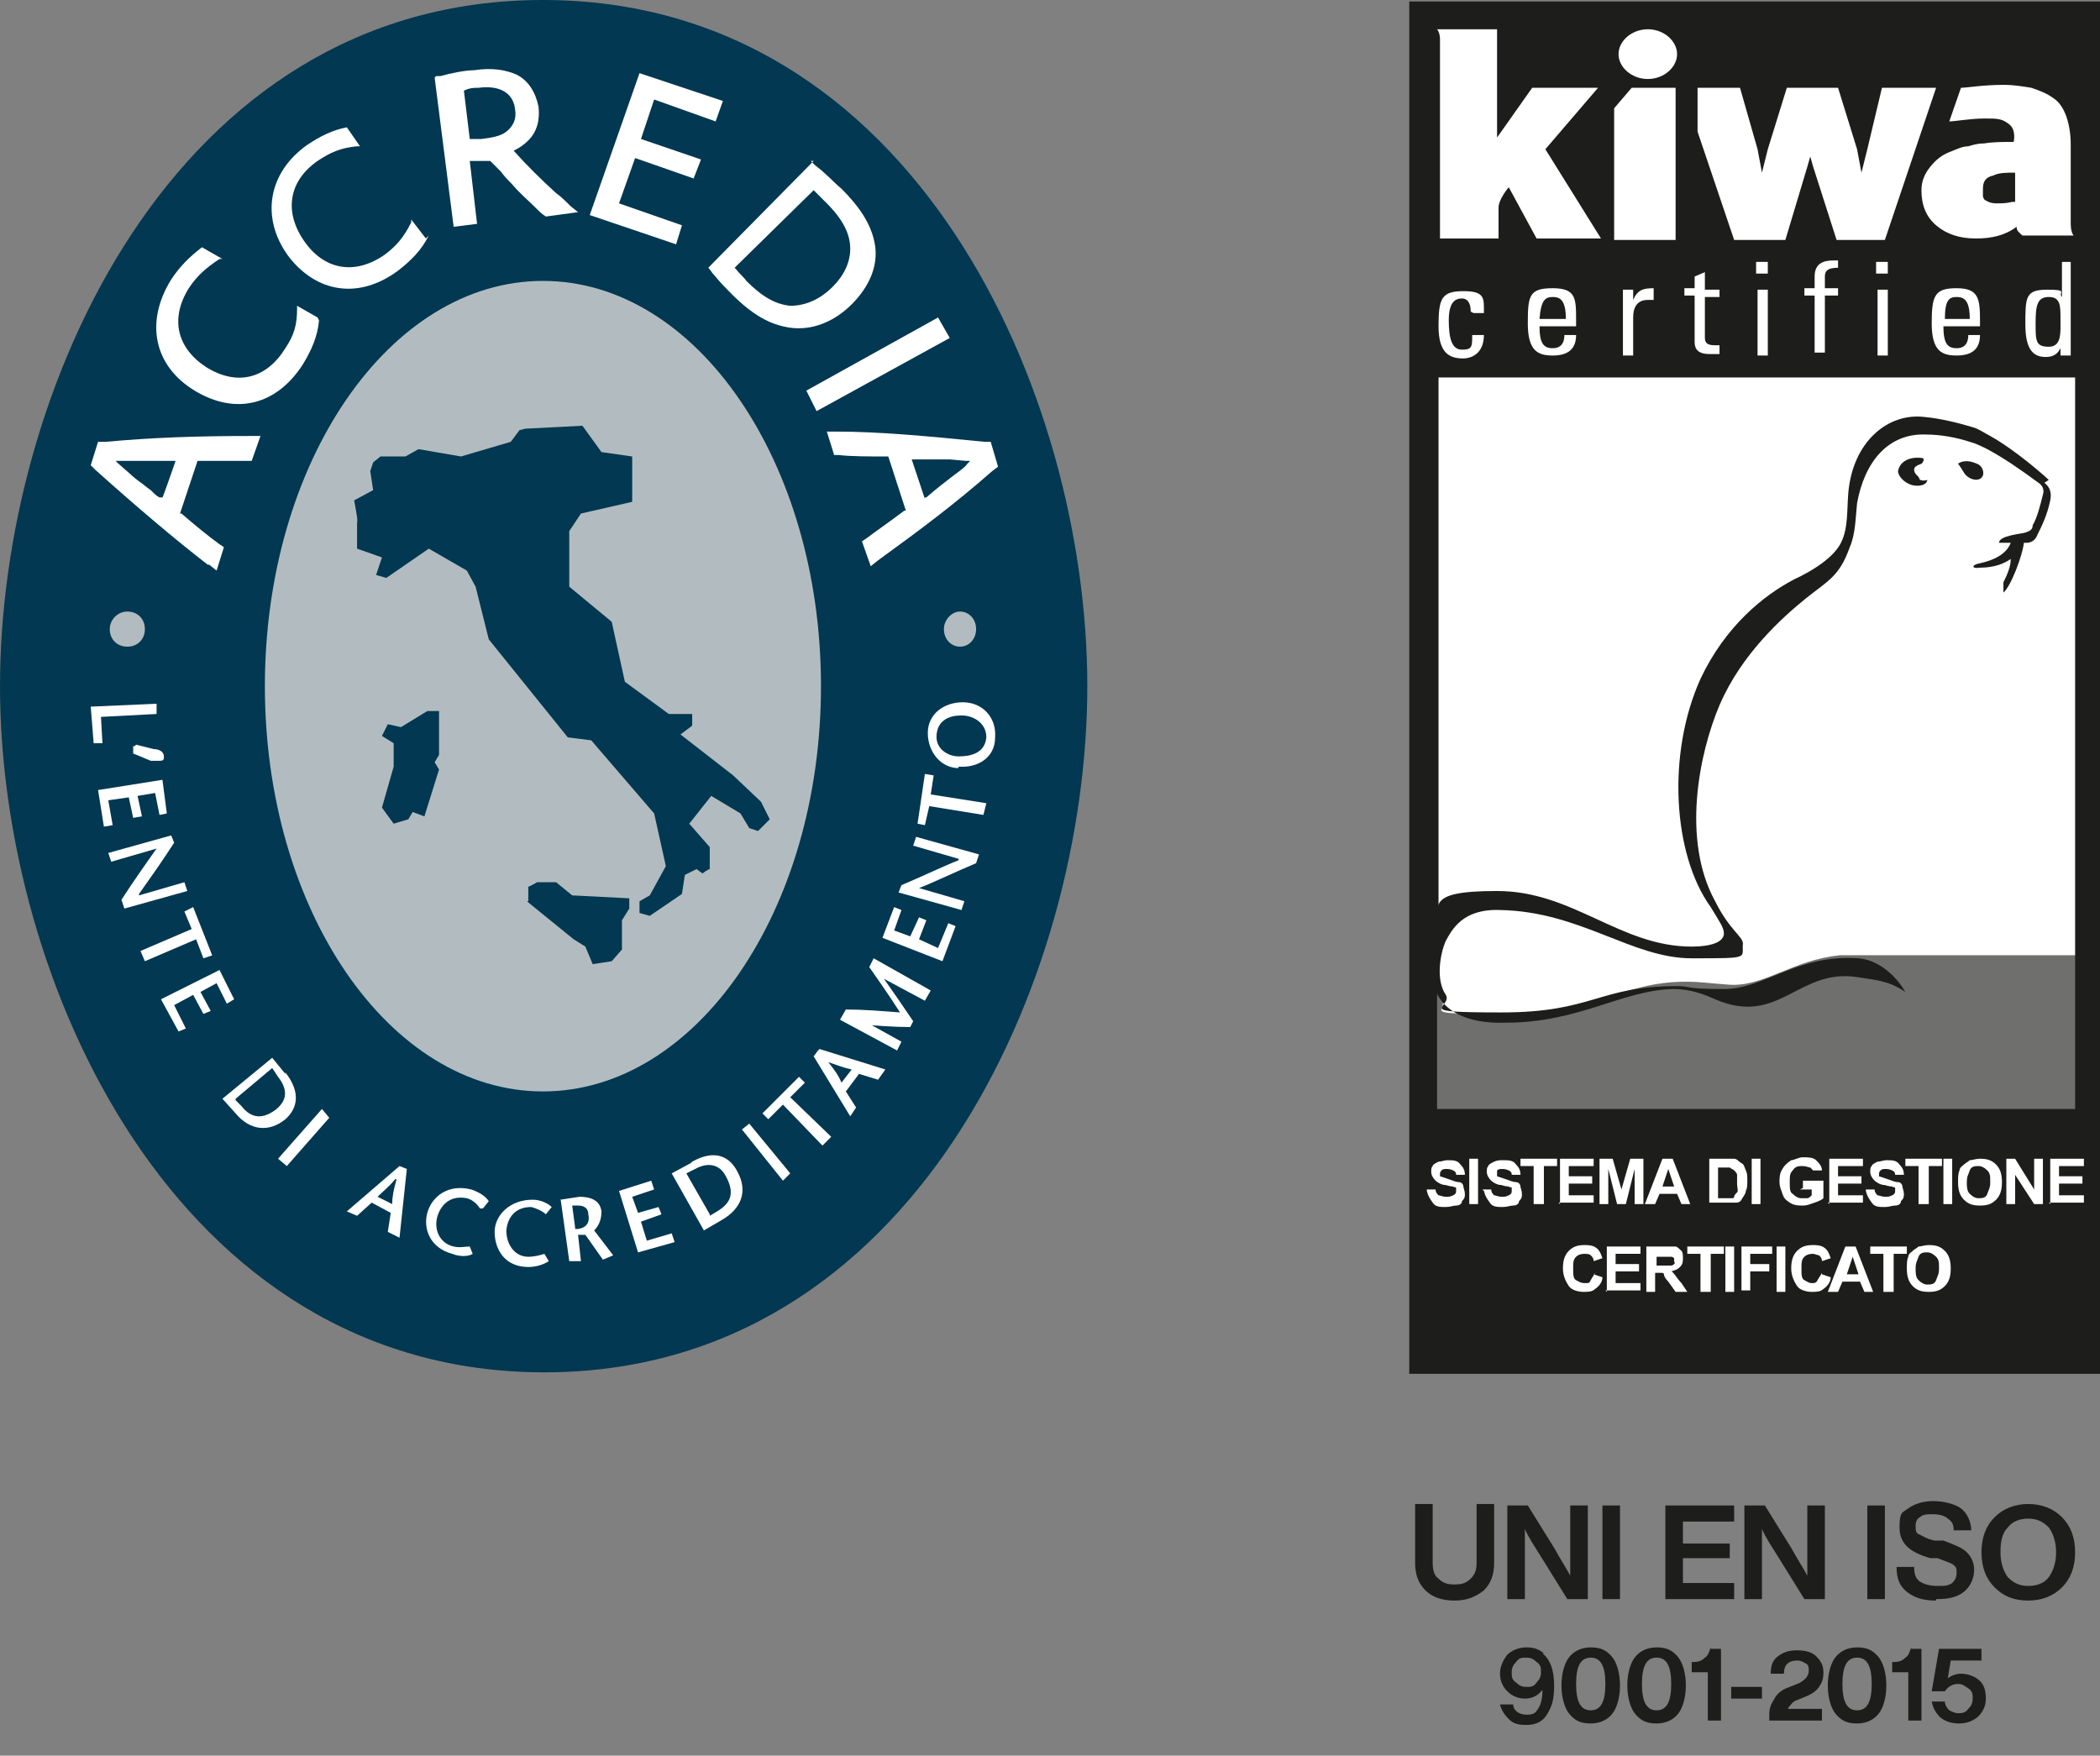 <svg xmlns="http://www.w3.org/2000/svg" id="Livello_2" viewBox="0 0 143.5 120"><rect x="0" y="0" width="143.5" height="120" fill="#808080" stroke="none"/><defs><style>      .st0 {        fill-rule: evenodd;      }      .st0, .st1 {        fill: #fff;      }      .st2 {        fill: #1d1d1b;      }      .st3 {        isolation: isolate;      }      .st4 {        fill: #b2bcc0;      }      .st5 {        fill: #023851;      }      .st6 {        fill: #6f6f6e;      }    </style></defs><g><path class="st5" d="M37.1,0C62.5,0,74.3,26.9,74.3,46.9s-11.8,46.9-37.1,46.9S0,66.9,0,46.9,11.7,0,37.1,0h0Z"></path><path class="st4" d="M18.1,46.9c0-15.3,8.5-27.7,19-27.7s19,12.4,19,27.7-8.5,27.7-19,27.7-19-12.4-19-27.7h0Z"></path><path class="st5" d="M30,48.6v3c0,0-.3.5-.3.5l.3.5-1,3.2-.8-.3-.3.5-1,.3-.8-1.1.8-2.8v-1.6c0,0-.8-.5-.8-.5l.4-.8.9.2,1.8-1.1h.9c0,0,0,0,0,0ZM35.9,29.3l3.9-.2,1.3,1.8,2.1.3v3.1s-3.5.8-3.5.8l-.8,1.2v3.8l2.9,2.4.9,4.1,3,2.2h1.6s0,.8,0,.8l-.8.6,3.6,2.8,1.9,1.8.6,1.2-.8.8-.6-.2-.6-1-2-1.2-1.5,1.9,1.4,1.6v1.5c-.1,0-.5.3-.5.3l-.4-.3-.8.4-.2,1.3-2.2,1.5-.7-.2v-.8c0,0,.7-.4.7-.4l1.1-2-.8-3.6-4.3-5-1.6-.2-5.4-6.7-.9-3.6-.6-1.1-2.6-1.5-2.9,2-.7-.2.4-1.2-1.7-.6v-1.8c.1,0-.2-1.5-.2-1.5l1.3-.7-.2-1.3.2-.6.5-.4h1.7c0,0,.9-.5.9-.5l2.9.5,3.4-1,.6-.8h0ZM36.1,61.6v-1c.1,0,.6-.3.6-.3h1.3s1.1.9,1.1.9l3.9.2v.7c0,0-.5.8-.5.8v2c0,0-.7.8-.7.8l-1.3.2-.5-1.2-.8-.5-3.2-2.6h0Z"></path><path class="st0" d="M14.2,38.6c-2.2-1.7-4.8-3.9-7.7-6.5l-.3-.3.5-1.6h.5c3.3-.3,6.3-.4,9.9-.4h.7l-.6,1.7h-.3c-1,0-1.7,0-3.2,0h-.2l-1.2,3.6h.1c.8.7,1.9,1.6,2.6,2.1l.3.2-.5,1.6-.5-.4h0ZM12,31.5h-.2c-.9,0-1.4,0-2,0-.6,0-1.2,0-1.6,0h-.3l.2.2.8.7c0,0,.2.2.6.5.3.2.5.4.8.6.3.3.4.4.6.5h.2c0,.1.9-2.5.9-2.5h0Z"></path><path class="st1" d="M21.8,21.9h0c-.1,1.1-.5,2-1.1,3-1.8,2.8-4.6,3.5-7.4,1.8-2.8-1.7-3.4-4.7-1.6-7.6.6-.9,1.2-1.5,2.1-2.2h0s1.4.8,1.4.8h-.2c-.9.6-1.5,1.1-2.1,2-1.3,2.1-.8,4.1,1.2,5.4,2.1,1.3,4.1.8,5.4-1.3.6-.9.8-1.6.8-2.7v-.2l1.4.8h0Z"></path><path class="st1" d="M29.3,16.1h0c-.5,1-1.2,1.7-2.1,2.4-2.7,2-5.6,1.5-7.5-1-1.9-2.6-1.4-5.7,1.3-7.6.9-.6,1.7-1,2.7-1.2h0s.9,1.3.9,1.3h-.2c-1.1.1-1.8.4-2.7,1-2,1.4-2.3,3.5-.9,5.5,1.4,2,3.5,2.3,5.5.9.8-.6,1.3-1.2,1.8-2.2v-.2c0,0,1,1.3,1,1.3h0Z"></path><path class="st0" d="M29.8,5.2h.3c.7-.2,1.7-.4,2.3-.4,1.3-.2,2.2,0,2.9.3.8.4,1.3,1.2,1.5,2.2.1.9-.1,1.7-.7,2.3-.3.3-.6.5-1,.7h0c.9,1,1.8,1.9,2.9,2.9.3.2.7.6,1,.9l.5.4-2.2.3c-.3-.2-.4-.3-.7-.6-.6-.6-1-.9-1.6-1.6-.2-.2-.5-.5-.8-.9-.3-.3-.6-.6-.7-.7h-.1c-.2,0-.4,0-.5,0-.2,0-.4,0-.7,0h-.1s.5,4.3.5,4.3l-1.6.2-1.3-10.2h0ZM32,9.5h.2c.3,0,.5,0,.7,0,.8-.1,1.3-.2,1.7-.5.5-.4.7-.9.6-1.5-.1-1.1-1-1.7-2.5-1.5-.3,0-.6,0-1,.2l.4,3.3h0Z"></path><polygon class="st1" points="43.7 5 49.4 6.9 48.9 8.3 44.7 6.8 43.8 9.5 47.9 10.9 47.4 12.2 43.4 10.8 42.3 13.9 46.6 15.4 46.2 16.7 40.3 14.7 43.7 5 43.7 5"></polygon><path class="st0" d="M55.4,11l.3.3c.8.6,1.2,1.1,1.8,1.6,1.4,1.4,2.1,2.6,2.3,3.9.2,1.4-.4,2.8-1.6,4-1.2,1.2-2.7,1.8-4.2,1.6-1.4-.2-2.6-.9-4-2.3-.3-.3-.8-.8-1.2-1.3-.2-.2-.2-.3-.4-.5h0c0,0,7.2-7.3,7.2-7.3h0ZM50.3,18.4c.3.4.5.5.7.8,1.1,1.1,2,1.6,3,1.7,1,0,2-.4,2.9-1.3.8-.8,1.2-1.7,1.2-2.6,0-1-.5-2-1.6-3.1-.3-.3-.5-.5-.9-.9l-5.4,5.3h0Z"></path><polygon class="st1" points="64.1 21.7 64.9 23.1 55.8 28.1 55.1 26.7 64.1 21.7 64.1 21.7"></polygon><path class="st0" d="M57.2,29.5c2.8,0,6.1.3,10.1.7h.4s.5,1.7.5,1.7l-.4.3c-2.5,2.2-4.9,4-7.8,6.1l-.5.4-.6-1.7.3-.2c.8-.6,1.4-1,2.6-1.9h.1c0,0-1.2-3.7-1.2-3.7h-.2c-1,0-2.4,0-3.2-.1h-.3l-.5-1.6h.6ZM63.2,34h.1c.8-.7,1.1-.9,1.6-1.3.5-.4,1-.7,1.2-1l.2-.2h-.3s-1.1-.1-1.1-.1c-.1,0-.3,0-.7,0-.4,0-.7,0-1,0-.4,0-.6,0-.7,0h-.2l.9,2.7h0Z"></path><polygon class="st1" points="10.7 48.1 10.7 48.8 6.9 49 7 50.8 6.4 50.8 6.2 48.3 10.7 48.1 10.7 48.1"></polygon><path class="st1" d="M9.3,50.9l1.2.3c.4,0,.7.2.7.5,0,.2,0,.3-.3.3-.2,0-.3,0-.6,0l-1.2-.5v-.5h.1Z"></path><polygon class="st1" points="10.9 55.7 10.6 54.2 9.4 54.4 9.7 55.8 9.1 55.9 8.8 54.5 7.4 54.7 7.7 56.4 7.1 56.5 6.7 54 11.1 53.3 11.4 55.6 10.9 55.7 10.9 55.7"></polygon><path class="st1" d="M9.5,61.2l3.1-.9.2.6-4.3,1.2-.2-.6c.7-1.1,1.9-2.8,2.4-3.5l-3.1.9-.2-.6,4.3-1.2.2.5c-.7,1.1-1.9,2.8-2.4,3.5h0Z"></path><polygon class="st1" points="9.6 65 13.1 63.5 12.6 62.3 13.2 62 14.5 65.3 13.9 65.5 13.4 64.2 9.9 65.7 9.6 65 9.6 65"></polygon><polygon class="st1" points="15.5 68.6 14.8 67.2 13.7 67.8 14.4 69.1 13.9 69.3 13.2 68 11.9 68.7 12.7 70.3 12.2 70.5 11 68.3 15 66.3 16 68.3 15.5 68.6 15.5 68.6"></polygon><path class="st0" d="M19.5,73.3c1.1,1.4.8,2.5,0,3.2-1.1.9-2.4.8-3.4-.4l-.9-1,3.4-2.8.9,1.1h0ZM16.1,75.2l.4.4c.7.9,1.5.9,2.4.2.7-.6.8-1.3.1-2.2l-.4-.6-2.5,2.1h0Z"></path><polygon class="st1" points="19 79.2 22 75.8 22.5 76.4 19.6 79.7 19 79.2 19 79.2"></polygon><path class="st0" d="M27.8,79.9l-.5,4.7-.8-.4.2-1.3-1.3-.7-1,.9-.7-.3,3.6-3.1.5.2h0ZM27,80.6c-.4.5-.8.8-1.2,1.2l1,.5c0-.5.1-1,.3-1.7h0Z"></path><path class="st1" d="M32.8,82.6h0c-.2-.3-.5-.6-.9-.7-1-.2-1.7.3-2,1.2-.3,1,.2,1.9,1.1,2.1.4.1.8,0,1.1,0h0s.2.5.2.5h0c-.3.2-.9.2-1.4,0-1.5-.4-2-1.7-1.7-2.8.3-1.1,1.4-2,3-1.6.6.2,1,.5,1.2.8h0c0,0-.4.5-.4.5h0Z"></path><path class="st1" d="M37.3,83h0c-.2-.2-.6-.4-1-.5-1,0-1.6.6-1.7,1.6,0,1,.6,1.8,1.5,1.8.4,0,.8-.1,1.1-.2h0c0,0,.3.5.3.5h0c-.3.2-.8.4-1.4.4-1.6,0-2.3-1.2-2.3-2.4,0-1.1,1-2.2,2.6-2.2.6,0,1.1.3,1.3.5h0c0,0-.4.5-.4.5h0Z"></path><path class="st0" d="M39.3,84h.2c.7-.1.8-.6.7-1,0-.5-.4-.6-.7-.6h-.4c0,0,.2,1.5.2,1.5h0ZM38.3,82l1.3-.2c.7,0,1.4.2,1.5,1,0,.6-.2,1-.5,1.3l1.3,1.7-.7.3-1.2-1.7h-.5c0,0,.2,1.8.2,1.8h-.8c0,0-.6-4.3-.6-4.3h0Z"></path><polygon class="st1" points="44.7 81.3 43.2 81.8 43.6 82.9 45 82.5 45.2 83 43.8 83.5 44.2 84.8 45.9 84.3 46.1 84.9 43.6 85.6 42.3 81.4 44.5 80.7 44.7 81.3 44.7 81.3"></polygon><path class="st0" d="M47.3,79.4c1.6-.9,2.6-.3,3.1.7.7,1.3.3,2.5-1.1,3.3l-1.2.7-2.2-3.9,1.3-.7h0ZM48.5,83.1l.5-.3c1-.6,1.2-1.3.6-2.4-.4-.8-1.2-1-2.1-.5l-.6.3,1.6,2.8h0Z"></path><polygon class="st1" points="53.5 80.7 50.7 77.2 51.2 76.8 54 80.2 53.5 80.7 53.5 80.7"></polygon><polygon class="st1" points="56.2 78.3 53.5 75.5 52.5 76.5 52.1 76.1 54.6 73.6 55 74 54 75 56.8 77.7 56.2 78.3 56.2 78.3"></polygon><path class="st0" d="M56,71.7l4.5,1.4-.5.7-1.3-.4-.9,1.2.7,1.1-.4.6-2.5-4.1.3-.4h0ZM56.6,72.6c.4.5.7.9.9,1.4l.7-.9c-.5-.1-1-.3-1.6-.5h0Z"></path><path class="st1" d="M58.9,69.7l2.7,1.5-.3.6-3.9-2.1.4-.7h0c1.2,0,2.4.1,3.7.2-.7-1.1-1.4-2.1-2.1-3.1h0s.3-.6.3-.6l3.9,2.2-.4.7-2.8-1.5c.5.7,1.4,2,2,2.9h0c0,0-.2.4-.2.4h0c-1,0-2.6-.1-3.4-.2h0Z"></path><polygon class="st1" points="61.6 62.2 61.1 63.6 62.2 64 62.8 62.7 63.3 62.9 62.8 64.2 64.1 64.8 64.8 63.1 65.3 63.3 64.4 65.7 60.3 64.1 61.1 62 61.6 62.2 61.6 62.2"></polygon><path class="st1" d="M65.5,58.7l-3.1-.9.2-.6,4.3,1.2-.2.6c-1.2.5-3.1,1.4-3.9,1.7l3.1.9-.2.6-4.3-1.2.2-.5c1.2-.5,3.1-1.4,3.9-1.7h0Z"></path><polygon class="st1" points="67.2 55.7 63.5 55.1 63.2 56.4 62.7 56.3 63.2 52.9 63.8 53 63.6 54.3 67.4 54.9 67.2 55.7 67.2 55.7"></polygon><path class="st0" d="M65.5,52.5c-1.2,0-2.1-1.1-2.1-2.4,0-1.3,1.1-2.1,2.4-2.1,1.3,0,2.3,1,2.2,2.4,0,1.4-1.2,2.1-2.5,2h0ZM65.7,48.9c-.8,0-1.6.3-1.7,1.3s.8,1.5,1.5,1.5c.8,0,1.8-.2,1.9-1.3,0-1-.9-1.5-1.7-1.5h0Z"></path><path class="st4" d="M7.5,43c0-.6.5-1.2,1.2-1.2s1.2.5,1.2,1.2-.5,1.2-1.2,1.2-1.2-.5-1.2-1.2h0Z"></path><path class="st4" d="M64.5,43c0-.6.5-1.2,1.1-1.2s1.1.5,1.1,1.2-.5,1.2-1.1,1.2-1.1-.5-1.1-1.2h0Z"></path></g><g><rect class="st2" x="96.3" y=".1" width="47.2" height="93.8"></rect><rect class="st6" x="98.2" y="65.3" width="43.6" height="10.5"></rect><path class="st1" d="M98.2,25.8h43.6v39.5h-16.1c-3.2.3-5.2,2.2-7.6,2-1.4-.1-1.9-.2-2.9-.2-4.4,0-6.1,2.2-12.6,2.2s-3-.1-4.3-1.6V25.8h0Z"></path><g><path class="st2" d="M135.5,32.5c.1-.3-.1-.7-.4-.8-.9-.4-1.3,0-1.3,0,0,0,.1.1.4.6.3.5,1.1.7,1.3.2Z"></path><path class="st2" d="M140,32.8c-1.2-1.1-2.9-2.4-4-3-.4-.2-.8-.5-1.2-.6-1-.3-2.2-.6-3.3-.7-2.5-.3-4.9,1.7-5.2,5.2-.1,1.2,0,2.4-.5,3.4s-1.9,1.9-3.2,2.5c-2.1,1.1-4.7,3.2-6.4,6.8-2.3,5.1-1.9,12,.7,15.6.6,1,.9,1.4.9,1.8,0,.6-.9.9-2.2.9-4.9,0-8.1-3.8-13.3-3.8s-3.8,1.1-4.2,2.7v4.1c.5,1.3,2,2.3,4.8,2.2,5,0,7.9-2.2,11.4-2.3.7,0,1.6.1,2.9.7,4.4,1.9,5.7-2.2,9.8-1.5,1.2.2,2,.2,3.2,1-.7-1.2-1.9-2.2-3.2-2.3-4.2-.3-6.4,2.1-9.2,2.1s-2.2-.2-3.2-.2c-5.4,0-5.7,1.8-12,1.8s-3.3-.3-3.8-1.2c-.7-1-.4-2.8,0-3.7.4-.7,1.1-2.2,3.7-2.1,5.5.1,9,3.3,13.1,3.3s3.4,0,3.5-1c0-.5-.9-.9-1.9-2.9-2.3-4.2-1.1-10.1.3-13.4,1.5-3.5,4.3-6,5.9-7.3,1.5-1.2,2.3-1.5,3-3.5.4-.9.4-2.1.5-3,.5-2.8,2.1-4.8,4.7-4.7,1,0,2.1.2,3,.5.4.1.8.3,1.2.5,1.1.6,2,1.2,3.5,2.3.3.2.4.5.3.8-.2.8-.4,1.6-.7,2.1,0,.3-.2.4-.5.5-.3.1-1.8.2-1.8.7,0,0,.4,0,.8,0-.3.8-1.2,1.2-2.1,1.4-.6.1-.6.4,0,.3,1,0,1.7-.3,2.1-.6,0,.5-.2,1-.5,1.6,0,.2,0,.3,0,.7.5-.4,1.3-2.5,1.4-3.4,0,0,.2,0,.2,0,.3,0,.6-.2.7-.5.3-.6.7-1.4.9-2.4.1-.5,0-.9-.4-1.2h0Z"></path><path class="st2" d="M131.1,32.6c-.2-.2-.3-.3-.3-.5s.2-.3.5-.4c.2-.2.2-.4,0-.4-.9-.1-1.5.3-1.6.9,0,.4.6,1,1.3,1s.7-.4.7-.4c0,0-.2.1-.5,0h0Z"></path></g><g><path class="st1" d="M100.5,21.3c0-.7-.3-.9-.6-.9-.5,0-.9.3-.9,1.5s.2,2,.9,2,.7-.2.7-1h.8c0,1.3-.9,1.6-1.4,1.6-.9,0-1.7-.3-1.7-2.2s.2-2.4,1.7-2.4,1.4.5,1.4,1.5h-.7Z"></path><path class="st1" d="M105.2,22.3c0,1.2.3,1.5.9,1.5s.8-.4.8-.9h.8c0,1-.6,1.4-1.6,1.4s-1.7-.3-1.7-2.2.1-2.4,1.7-2.4,1.6.7,1.6,2.2v.4h-2.5,0ZM107,21.8c0-1.3-.4-1.5-.9-1.5s-.8.2-.9,1.5h1.8Z"></path><path class="st1" d="M111.6,20.5h0c.3-.7.7-.8,1.4-.8v.8c-.1,0-.2,0-.4,0-.8,0-1,.6-1,1.2v2.6h-.7v-4.5h.7v.7h0Z"></path><path class="st1" d="M115.8,19.8v-.9l.7-.3v1.2h1v.5h-1v2.7c0,.3,0,.6.7.6s.2,0,.3,0v.6c-.2,0-.5,0-.7,0-.7,0-1-.3-1-.8v-3.2h-.7v-.5h.7,0Z"></path><path class="st1" d="M120,17.9h.8v.8h-.8v-.8ZM120.8,24.3h-.7v-4.5h.7v4.5Z"></path><path class="st1" d="M124,19.8v-.9c0-.9.6-1.1,1.3-1.1s.2,0,.3,0v.5c-.8,0-.9.3-.9.6v.8h.9v.5h-.9v3.9h-.7v-3.9h-.7v-.5h.7Z"></path><path class="st1" d="M128.2,17.9h.8v.8h-.8v-.8ZM129,24.3h-.7v-4.5h.7v4.5Z"></path><path class="st1" d="M132.8,22.3c0,1.2.3,1.5.9,1.5s.8-.4.8-.9h.8c0,1-.6,1.4-1.6,1.4s-1.7-.3-1.7-2.2.2-2.4,1.7-2.4,1.6.7,1.6,2.2v.4h-2.5,0ZM134.6,21.8c0-1.3-.4-1.5-.9-1.5s-.8.2-.8,1.5h1.8Z"></path><path class="st1" d="M140.8,17.9h.7v6.4h-.7v-.5h0c-.2.4-.5.6-1,.6-.7,0-1.4-.3-1.4-2.2s0-2.4,1.5-2.4.7.2,1,.5h0s0-2.4,0-2.4ZM140,20.3c-.8,0-.9.6-.9,1.8s0,1.6.9,1.6.8-1,.8-1.9,0-1.5-.8-1.5Z"></path></g><g><path class="st1" d="M109.2,6h-4.5l-2.4,3.4v-2c0,0,0-5.4,0-5.4h-4.1s.2.2.2.7v13.6h4s0-1.5,0-2.1.7-1.4.7-1.4l1.9,3.5h4.4l-3.8-6.1,3.6-4.2h0Z"></path><polygon class="st1" points="128.6 6 127.6 10.2 127.2 11.8 126.9 10.2 125.6 6 122.1 6 120.8 10.2 120.4 11.8 120.1 10.2 118.9 6 116 6 116 9 118.5 16.4 122 16.4 123.5 11.4 123.7 10.7 123.9 11.4 125.5 16.4 128.8 16.4 132.3 6 128.6 6 128.6 6"></polygon><path class="st1" d="M137.6,13.8s0,0-.1,0c-.4.1-.8.1-1,.1s-.5,0-.8-.2c-.1,0-.2-.2-.2-.3,0-.1,0-.3,0-.5,0-.5.2-.8.7-.9.4-.2.9-.2,1.5-.2v2h0ZM141.5,15.5v-5.6c0-1.4-.4-2.7-1.2-3.2-.4-.3-.9-.5-1.5-.7-.6-.1-1.2-.2-1.9-.2-1.4,0-2.5.2-2.9.2l-.8,2.3c.3,0,1.5-.2,2.4-.2s1.2,0,1.7.4.3,1.2.3,1.2c-.7,0-1.4,0-2,.1-.4,0-.8.1-1.1.2-.4,0-.8.2-1.3.4-.5.2-.9.5-1.3,1-.4.5-.6,1-.6,1.6,0,1,.3,1.8,1,2.4.7.6,1.6.9,2.7.9s2-.2,2.8-.8c0,.3.2.4.4.6.2,0,.4,0,.9,0h2.6s-.2-.2-.2-.8"></path><polygon class="st1" points="110.3 7.4 110.3 14.1 110.3 16.4 112 16.4 114.5 16.4 114.5 6 111.5 6 110.3 7.4 110.3 7.4"></polygon><path class="st1" d="M112.6,2c-1.1,0-2,.8-2,1.7s.9,1.7,2,1.7,2-.8,2-1.7-.9-1.7-2-1.7"></path></g><g><path class="st1" d="M97.5,81.3h.6c0,.2.1.3.2.4.1,0,.3.1.5.1s.3,0,.5-.1.2-.2.2-.3,0-.1,0-.2-.1,0-.2-.1c0,0-.2,0-.5-.1-.3,0-.6-.2-.7-.3-.2-.2-.3-.4-.3-.6s0-.3.1-.4c0-.1.2-.2.4-.3.2,0,.4-.1.6-.1.4,0,.7,0,.9.3.2.2.3.4.3.7h-.6c0-.1,0-.2-.2-.3,0,0-.2-.1-.4-.1s-.3,0-.4.1c0,0-.1.1-.1.2s0,.1,0,.2c0,0,.3.1.6.2s.5.2.7.2c.2,0,.3.2.3.3,0,.1.1.3.1.5s0,.3-.2.5c0,.2-.2.3-.4.3s-.4.1-.7.1c-.4,0-.7,0-.9-.3s-.3-.4-.4-.8h0Z"></path><path class="st1" d="M100.4,82.3v-3.1h.6v3.1h-.6Z"></path><path class="st1" d="M101.3,81.3h.6c0,.2.1.3.2.4.1,0,.3.1.5.1s.3,0,.5-.1.2-.2.2-.3,0-.1,0-.2-.1,0-.2-.1c0,0-.2,0-.5-.1-.3,0-.6-.2-.7-.3-.2-.2-.3-.4-.3-.6s0-.3.1-.4c0-.1.2-.2.4-.3s.4-.1.6-.1c.4,0,.7,0,.9.3.2.2.3.4.3.7h-.6c0-.1,0-.2-.2-.3,0,0-.2-.1-.4-.1s-.3,0-.4.1c0,0,0,.1,0,.2s0,.1,0,.2c0,0,.3.1.6.2s.5.2.7.2c.2,0,.3.2.3.3,0,.1.1.3.1.5s0,.3-.2.5c0,.2-.2.3-.4.3s-.4.1-.7.1c-.4,0-.7,0-.9-.3s-.3-.4-.4-.8h0Z"></path><path class="st1" d="M104.8,82.3v-2.6h-.9v-.5h2.5v.5h-.9v2.6h-.6Z"></path><path class="st1" d="M106.6,82.3v-3.1h2.3v.5h-1.7v.7h1.6v.5h-1.6v.8h1.7v.5s-2.4,0-2.4,0Z"></path><path class="st1" d="M109.3,82.3v-3.1h.9l.6,2.1.6-2.1h.9v3.1h-.6v-2.4l-.6,2.4h-.6l-.6-2.4v2.4h-.6,0Z"></path><path class="st1" d="M115.6,82.3h-.7l-.3-.7h-1.2l-.3.7h-.7l1.2-3.1h.7l1.2,3.1ZM114.4,81.1l-.4-1.2-.4,1.2h.9Z"></path><path class="st1" d="M116.8,79.2h1.1c.3,0,.5,0,.6,0,.2,0,.3.2.5.3s.2.3.3.5.1.4.1.7,0,.5-.1.7c0,.2-.2.4-.3.6s-.3.2-.4.2c-.1,0-.3,0-.6,0h-1.2v-3.1h0ZM117.4,79.8v2.1h.5c.2,0,.3,0,.4,0,.1,0,.2,0,.2-.1s.1-.2.2-.3,0-.3,0-.6,0-.4,0-.6c0-.1-.1-.2-.2-.3s-.2-.1-.3-.2c0,0-.3,0-.5,0h-.3,0Z"></path><path class="st1" d="M119.7,82.3v-3.1h.6v3.1h-.6Z"></path><path class="st1" d="M123.2,81.2v-.5h1.4v1.2c-.1.1-.3.2-.6.3s-.5.2-.8.2-.6,0-.9-.2-.4-.3-.5-.6-.2-.5-.2-.8,0-.6.2-.9c.1-.2.3-.4.6-.6.2,0,.5-.2.8-.2s.7,0,.9.2c.2.2.4.4.4.7h-.6s-.1-.1-.2-.2c-.1,0-.3-.1-.5-.1-.3,0-.5,0-.7.3-.2.2-.2.4-.2.8s0,.7.2.8c.2.2.4.3.6.3s.3,0,.4,0,.2-.1.3-.2v-.4h-.8Z"></path><path class="st1" d="M125,82.3v-3.1h2.3v.5h-1.7v.7h1.6v.5h-1.6v.8h1.7v.5s-2.4,0-2.4,0Z"></path><path class="st1" d="M127.5,81.3h.6c0,.2.1.3.2.4.1,0,.3.1.5.1s.3,0,.5-.1.2-.2.2-.3,0-.1,0-.2-.1,0-.2-.1c0,0-.2,0-.5-.1-.3,0-.6-.2-.7-.3-.2-.2-.3-.4-.3-.6s0-.3.1-.4c0-.1.2-.2.4-.3.2,0,.4-.1.6-.1.4,0,.7,0,.9.3.2.2.3.4.3.7h-.6c0-.1,0-.2-.2-.3,0,0-.2-.1-.4-.1s-.3,0-.4.1c0,0-.1.1-.1.2s0,.1,0,.2c0,0,.3.1.6.2s.5.2.7.2c.2,0,.3.2.3.3,0,.1.1.3.1.5s0,.3-.2.5c0,.2-.2.3-.4.3s-.4.1-.7.1c-.4,0-.7,0-.9-.3s-.3-.4-.4-.8h0Z"></path><path class="st1" d="M131.1,82.3v-2.6h-.9v-.5h2.5v.5h-.9v2.6h-.6Z"></path><path class="st1" d="M132.8,82.3v-3.1h.6v3.1h-.6Z"></path><path class="st1" d="M133.8,80.8c0-.3,0-.6.1-.8,0-.2.2-.3.3-.4.1-.1.3-.2.4-.3.2,0,.4-.1.7-.1.5,0,.8.1,1.1.4.3.3.4.7.4,1.2s-.1.9-.4,1.2-.6.4-1.1.4-.8-.1-1.1-.4c-.3-.3-.4-.7-.4-1.2h0ZM134.4,80.8c0,.3,0,.6.2.8s.4.3.6.3.5,0,.6-.3.2-.4.2-.8,0-.6-.2-.8c-.2-.2-.4-.3-.6-.3s-.5,0-.6.3-.2.4-.2.8Z"></path><path class="st1" d="M137.1,82.3v-3.1h.6l1.3,2.1v-2.1h.6v3.1h-.6l-1.3-2v2h-.6,0Z"></path><path class="st1" d="M140.1,82.3v-3.1h2.3v.5h-1.7v.7h1.6v.5h-1.6v.8h1.7v.5s-2.4,0-2.4,0Z"></path><path class="st1" d="M108.9,87.1l.6.2c0,.3-.2.6-.5.8-.2.2-.5.2-.8.2s-.8-.1-1-.4-.4-.7-.4-1.2.1-.9.4-1.2c.3-.3.6-.4,1.1-.4s.7.1.9.3c.1.1.2.3.3.6l-.6.2c0-.2-.1-.3-.2-.4s-.3-.1-.4-.1-.4,0-.6.2-.2.4-.2.8,0,.7.2.8.3.2.6.2.3,0,.4-.2.2-.3.3-.5h0Z"></path><path class="st1" d="M109.8,88.3v-3.1h2.3v.5h-1.7v.7h1.6v.5h-1.6v.8h1.7v.5s-2.4,0-2.4,0Z"></path><path class="st1" d="M112.5,88.3v-3.1h1.3c.3,0,.6,0,.7,0,.1,0,.3.2.4.3s.1.3.1.5,0,.4-.2.6-.3.2-.6.3c.1,0,.2.2.3.3,0,0,.2.3.4.5l.4.6h-.8l-.5-.7c-.2-.2-.3-.4-.3-.5s-.1-.1-.2-.1-.2,0-.3,0h-.1v1.3h-.6ZM113.1,86.5h.5c.3,0,.5,0,.6,0,0,0,.1,0,.2-.1s0-.1,0-.2,0-.2,0-.2c0,0-.1-.1-.2-.1,0,0-.2,0-.5,0h-.5v.8h0Z"></path><path class="st1" d="M116.2,88.3v-2.6h-.9v-.5h2.5v.5h-.9v2.6h-.6Z"></path><path class="st1" d="M117.9,88.3v-3.1h.6v3.1h-.6Z"></path><path class="st1" d="M119,88.3v-3.1h2.1v.5h-1.5v.7h1.3v.5h-1.3v1.3h-.6,0Z"></path><path class="st1" d="M121.4,88.3v-3.1h.6v3.1h-.6Z"></path><path class="st1" d="M124.5,87.1l.6.2c0,.3-.2.6-.5.8-.2.2-.5.2-.8.2s-.8-.1-1-.4-.4-.7-.4-1.2.1-.9.4-1.2.6-.4,1.1-.4.7.1.9.3c.1.1.2.3.3.6l-.6.2c0-.2-.1-.3-.2-.4-.1,0-.3-.1-.4-.1s-.4,0-.6.2-.2.4-.2.8,0,.7.2.8.3.2.5.2.3,0,.4-.2.2-.3.3-.5h0Z"></path><path class="st1" d="M128.1,88.3h-.7l-.3-.7h-1.2l-.3.7h-.7l1.2-3.1h.7l1.2,3.1ZM127,87.1l-.4-1.2-.4,1.2h.9Z"></path><path class="st1" d="M128.7,88.3v-2.6h-.9v-.5h2.5v.5h-.9v2.6h-.6Z"></path><path class="st1" d="M130.3,86.7c0-.3,0-.6.1-.8,0-.2.2-.3.3-.4.1-.1.3-.2.4-.3.2,0,.4-.1.7-.1.5,0,.8.1,1.1.4.3.3.4.7.4,1.2s-.1.9-.4,1.2-.6.4-1.1.4-.8-.1-1.1-.4c-.3-.3-.4-.7-.4-1.2h0ZM130.9,86.7c0,.3,0,.6.2.8s.4.3.6.3.5,0,.6-.3.2-.4.2-.8,0-.6-.2-.8c-.2-.2-.4-.3-.6-.3s-.5,0-.6.3-.2.4-.2.8Z"></path></g><g class="st3"><g class="st3"><path class="st2" d="M99.4,109.4c-.8,0-1.5-.2-2-.7s-.7-1.1-.7-1.9v-4h1.2v4c0,.5.1.9.4,1.1.3.3.6.4,1.1.4s.8-.1,1.1-.4c.3-.3.4-.6.4-1.1v-4h1.2v4c0,.8-.2,1.4-.7,1.9-.5.4-1.1.7-2,.7Z"></path><path class="st2" d="M107.3,104.6v-1.7h1.2v6.4h-1.4l-1.8-2.9c-.5-.8-.9-1.4-1.1-1.9,0,.7,0,1.7,0,3.1v1.7h-1.2v-6.4h1.4l1.8,2.9c.5.9.9,1.5,1.1,1.9,0-.9,0-1.9,0-3.1Z"></path><path class="st2" d="M110.7,109.3h-1.2v-6.4h1.2v6.4Z"></path><path class="st2" d="M118.5,102.9v1.1h-3.5v1.5h3.2v1h-3.2v1.7h3.5v1.1h-4.7v-6.4h4.7Z"></path><path class="st2" d="M123.5,104.6v-1.7h1.2v6.4h-1.4l-1.8-2.9c-.5-.8-.9-1.4-1.1-1.9,0,.7,0,1.7,0,3.1v1.7h-1.2v-6.4h1.4l1.8,2.9c.5.9.9,1.5,1.1,1.9,0-.9,0-1.9,0-3.1Z"></path><path class="st2" d="M128.8,109.3h-1.2v-6.4h1.2v6.4Z"></path><path class="st2" d="M132.3,109.4c-.9,0-1.5-.2-2-.6s-.7-.9-.7-1.7h1.2c0,.5.1.8.4,1,.3.2.7.3,1.2.3s.7,0,1-.2c.2-.2.3-.4.3-.7s0-.4-.3-.6c-.2-.1-.5-.2-1-.4h-.5c-1.4-.4-2.1-1-2.1-2.1s.2-1,.6-1.3c.4-.3,1-.5,1.7-.5s1.5.2,1.9.5.7.9.7,1.5h-1.2c0-.4-.1-.6-.4-.8-.2-.2-.6-.3-1-.3s-.7,0-.9.2c-.2.1-.3.3-.3.6s0,.5.3.6c.2.1.5.3,1,.4h.6c.8.3,1.3.5,1.6.8.3.3.5.7.5,1.2s-.2,1.1-.7,1.5-1.1.5-1.9.5Z"></path><path class="st2" d="M138.6,109.4c-1,0-1.7-.3-2.3-.9-.6-.6-.9-1.4-.9-2.4s.3-1.8.9-2.4c.6-.6,1.4-.9,2.3-.9s1.7.3,2.3.9c.6.6.9,1.4.9,2.4s-.3,1.8-.9,2.4c-.6.6-1.4.9-2.3.9ZM136.7,106.1c0,.7.2,1.3.5,1.7.4.4.8.6,1.4.6s1.1-.2,1.4-.6c.3-.4.5-1,.5-1.7s-.2-1.3-.5-1.7c-.4-.4-.8-.6-1.4-.6s-1.1.2-1.4.6c-.4.4-.5,1-.5,1.7Z"></path></g><g class="st3"><path class="st2" d="M105.4,113c.5.4.8,1.1.8,2.2s-.2,1.5-.5,2c-.3.5-.8.7-1.4.7s-.9-.1-1.2-.4-.5-.6-.6-1h.9c0,.4.4.7.9.7s.6-.1.8-.4.3-.7.3-1.3c-.3.4-.7.6-1.2.6s-.9-.2-1.2-.5c-.3-.3-.5-.7-.5-1.2s.2-.9.5-1.3c.3-.3.8-.5,1.3-.5s.8.1,1.2.4ZM103.6,115c.2.2.4.3.7.3s.5,0,.7-.3c.2-.2.3-.4.3-.7s0-.5-.3-.7c-.2-.2-.4-.3-.7-.3s-.5,0-.7.3c-.2.2-.3.4-.3.7s0,.5.3.7Z"></path><path class="st2" d="M110.2,117.1c-.3.4-.8.7-1.5.7s-1.1-.2-1.5-.7c-.3-.4-.5-1.1-.5-1.9s.2-1.5.5-1.9c.3-.4.8-.7,1.5-.7s1.1.2,1.5.7c.3.4.5,1.1.5,1.9s-.2,1.5-.5,1.9ZM108.7,116.9c.7,0,1-.6,1-1.8s-.3-1.8-1-1.8-1,.6-1,1.8.3,1.8,1,1.8Z"></path><path class="st2" d="M114.7,117.1c-.3.4-.8.7-1.5.7s-1.1-.2-1.5-.7c-.3-.4-.5-1.1-.5-1.9s.2-1.5.5-1.9c.3-.4.8-.7,1.5-.7s1.1.2,1.5.7c.3.4.5,1.1.5,1.9s-.2,1.5-.5,1.9ZM113.2,116.9c.7,0,1-.6,1-1.8s-.3-1.8-1-1.8-1,.6-1,1.8.3,1.8,1,1.8Z"></path><path class="st2" d="M116.9,112.7h.7v4.9h-.9v-3.3h-1.1v-.7h.1c.4,0,.6-.1.8-.3.2-.1.3-.4.4-.7Z"></path><path class="st2" d="M120.4,116.1h-2.1v-.8h2.1v.8Z"></path><path class="st2" d="M121.9,116.8h2.6v.8h-3.6v-.4c0-.4.1-.7.3-1,.2-.4.5-.7,1.1-.9l.5-.2c.3-.1.5-.3.6-.4.1-.1.2-.3.2-.5s0-.4-.2-.5-.3-.2-.6-.2c-.6,0-.9.3-.9.9h-.9c0-.5.1-.9.5-1.2s.8-.4,1.3-.4,1,.1,1.3.4c.3.3.5.6.5,1.1s-.1.7-.3,1-.5.5-1,.7l-.5.2c-.3.1-.4.3-.5.4-.1.1-.2.3-.2.5Z"></path><path class="st2" d="M128.4,117.1c-.3.4-.8.7-1.5.7s-1.1-.2-1.5-.7c-.3-.4-.5-1.1-.5-1.9s.2-1.5.5-1.9c.3-.4.8-.7,1.5-.7s1.1.2,1.5.7c.3.4.5,1.1.5,1.9s-.2,1.5-.5,1.9ZM126.9,116.9c.7,0,1-.6,1-1.8s-.3-1.8-1-1.8-1,.6-1,1.8.3,1.8,1,1.8Z"></path><path class="st2" d="M130.6,112.7h.7v4.9h-.9v-3.3h-1.1v-.7h.1c.4,0,.6-.1.8-.3.2-.1.3-.4.4-.7Z"></path><path class="st2" d="M134,114.4c.5,0,1,.2,1.3.5.3.3.4.7.4,1.2s-.2.9-.5,1.2-.8.5-1.3.5-.9-.1-1.3-.4c-.3-.3-.5-.6-.6-1.1h.9c0,.2.1.4.3.6.2.1.4.2.6.2s.5,0,.7-.3c.2-.2.3-.4.3-.7s0-.5-.3-.7-.4-.3-.7-.3c-.4,0-.7.2-.9.5h-.9l.5-2.9h2.9v.8h-2.1l-.2,1.2c.3-.2.6-.3.9-.3Z"></path></g></g></g></svg>